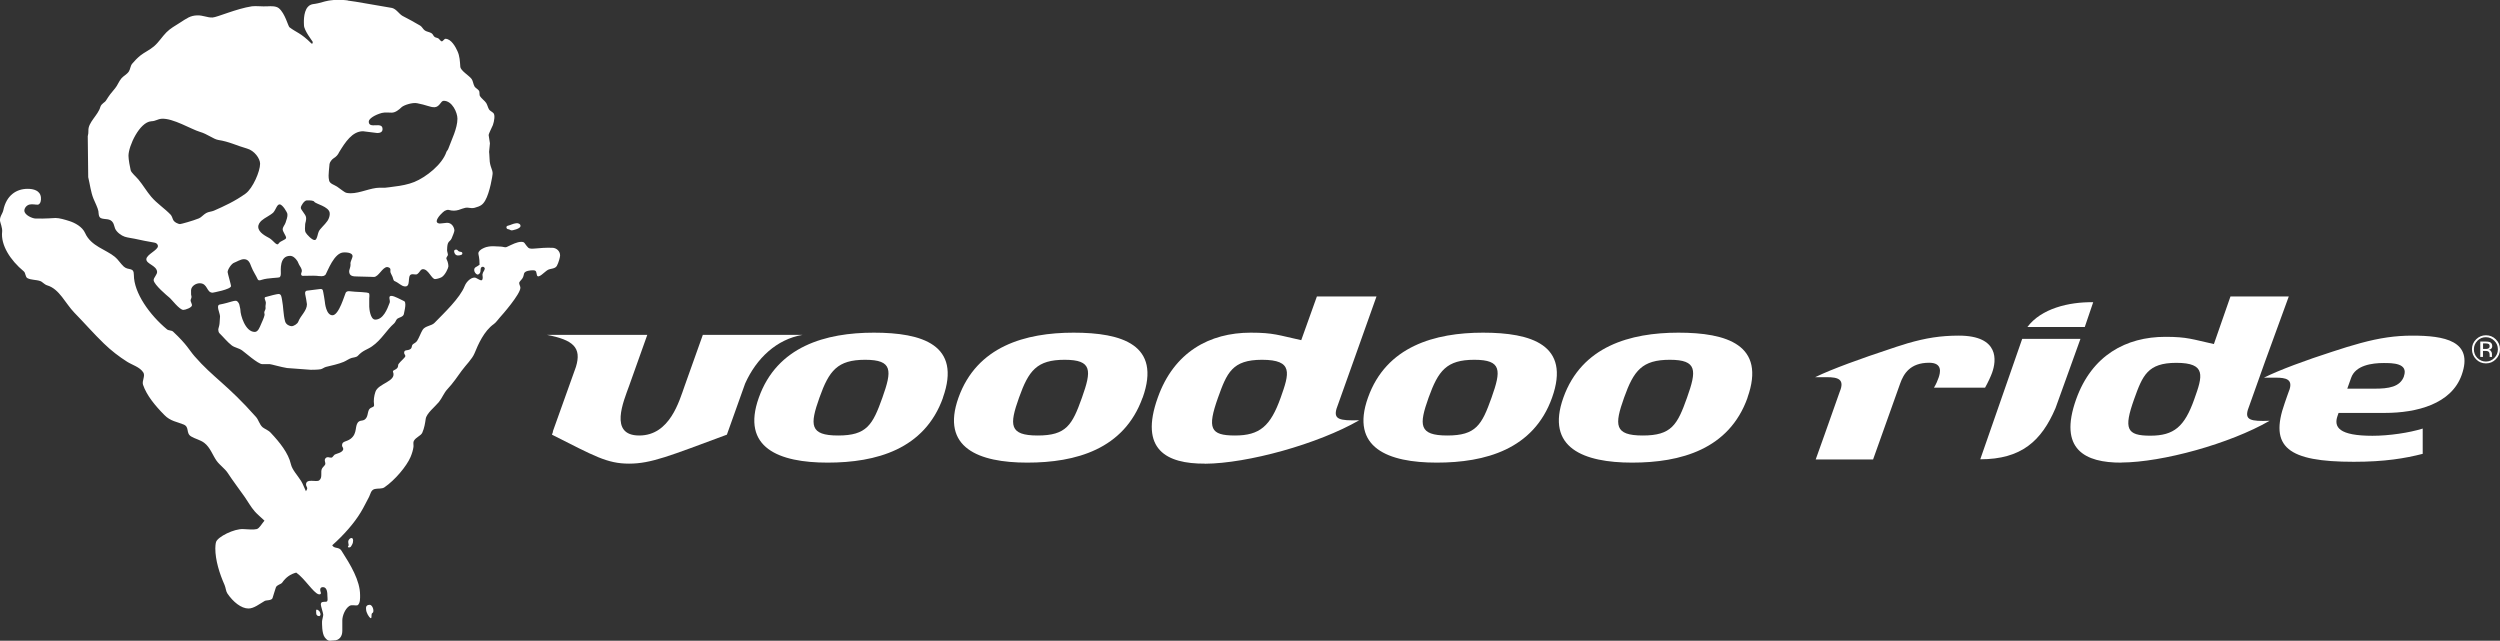 <?xml version="1.0" encoding="UTF-8"?>
<svg id="b" data-name="レイヤー 2" xmlns="http://www.w3.org/2000/svg" viewBox="0 0 270.09 69.22">
  <rect x="0" y="0" width="270.09" height="69.22" fill="#333333" stroke="none"/>
  <g id="c" data-name="レイヤー 2">
    <g>
      <path d="M167.68,42.96c-1.99,5.59-7.22,7.02-12.46,7.02s-9.37-1.59-7.43-7.02c1.97-5.55,7.23-7.02,12.43-7.02s9.5,1.3,7.46,7.02M161.14,42.96c1.04-2.92,1.14-4.09-1.86-4.09s-3.89,1.17-4.94,4.09c-1.05,2.95-1.08,4.09,2.02,4.09s3.73-1.14,4.78-4.09" style="fill: #fff; fill-rule: evenodd;"/>
      <path d="M101.88,42.96c-1.99,5.59-7.23,7.02-12.47,7.02s-9.37-1.59-7.43-7.02c1.97-5.55,7.23-7.02,12.43-7.02s9.5,1.3,7.46,7.02M95.33,42.96c1.04-2.92,1.14-4.09-1.86-4.09s-3.9,1.17-4.94,4.09c-1.05,2.95-1.07,4.09,2.02,4.09s3.73-1.14,4.78-4.09" style="fill: #fff; fill-rule: evenodd;"/>
      <path d="M123.44,42.96c-2,5.59-7.23,7.02-12.46,7.02s-9.37-1.59-7.43-7.02c1.99-5.55,7.23-7.02,12.44-7.02s9.5,1.3,7.46,7.02M116.89,42.96c1.04-2.92,1.14-4.09-1.87-4.09s-3.89,1.17-4.93,4.09c-1.05,2.95-1.08,4.09,2.02,4.09s3.73-1.14,4.78-4.09" style="fill: #fff; fill-rule: evenodd;"/>
      <path d="M188.8,42.96c-1.99,5.59-7.23,7.02-12.47,7.02s-9.37-1.59-7.43-7.02c1.98-5.55,7.23-7.02,12.43-7.02s9.5,1.3,7.46,7.02M182.26,42.96c1.04-2.92,1.14-4.09-1.86-4.09s-3.9,1.17-4.94,4.09c-1.05,2.95-1.08,4.09,2.02,4.09s3.73-1.14,4.78-4.09" style="fill: #fff; fill-rule: evenodd;"/>
      <path d="M138.36,42.96c.93-2.62,1.4-4.09-2.02-4.09-3.22,0-3.79,1.41-4.75,4.09-1.18,3.32-.85,4.09,1.83,4.09s3.84-1.01,4.94-4.09M130.16,50.09c-4.12.02-7.1-1.5-5.08-7.13,1.75-4.93,5.6-7.02,10.04-7.02,2.49,0,3.02.28,5.46.81l1.69-4.72h6.44l-2.38,6.69-1.74,4.88-.2.56c-.32,1.13.29,1.31,2.46,1.24-4.46,2.57-12.05,4.67-16.68,4.7" style="fill: #fff;"/>
      <path d="M86.71,36.18h-10.78l-1.96,5.5c-.59,1.65-1.6,5.37-4.91,5.37s-1.68-3.72-1.09-5.37l1.96-5.5h-10.83c2.8.54,3.77,1.35,3.12,3.46l-2.5,6.99h.03l-.12.33c4.55,2.29,5.94,3.13,8.33,3.13s4.39-.84,10.57-3.13l1.97-5.52c1.22-2.73,3.41-4.79,6.2-5.26" style="fill: #fff;"/>
      <path d="M247.27,42.34c.04-.1.07-.19.1-.28l-.1.28ZM265.95,40.51c-1.11,3.13-4.83,4.1-8.3,4.1h-5l-.11.32c-.44,1.23.18,2.15,3.77,2.15,1.78,0,3.97-.32,5.43-.78v2.73c-1.91.49-4.1.86-7.45.86-7.14,0-9.15-1.58-7.46-6.34l.25-.72.16-.45.12-.32c.33-1.08-.39-1.26-1.5-1.26,0,0-.51,0-1.27,0,1.63-.82,4.6-1.91,7.37-2.8,1.12-.37,2.12-.68,3.05-.93,2.1-.57,3.78-.81,5.61-.81,3.41,0,6.66.53,5.33,4.25M259.71,40.64c.5-1.42-1.24-1.42-2.19-1.42-1.26,0-3.03.24-3.51,1.59l-.42,1.18h2.95c1.5,0,2.76-.17,3.18-1.35" style="fill: #fff;"/>
      <path d="M237.06,43.13c.9-2.51,1.34-3.93-1.94-3.93-3.1,0-3.64,1.36-4.56,3.93-1.14,3.2-.82,3.94,1.75,3.94s3.7-.98,4.75-3.94M229.19,49.98c-3.95.02-6.82-1.44-4.89-6.85,1.69-4.73,5.38-6.74,9.64-6.74,2.39,0,2.91.27,5.24.78l1.79-5.14h6.3l-2.56,7.02-1.67,4.69-.19.53c-.32,1.09.27,1.27,2.35,1.19-4.28,2.47-11.57,4.49-16.02,4.51" style="fill: #fff;"/>
      <path d="M215.23,40.24c-.16.44-.45,1.07-.77,1.64h-5.52c.22-.36.4-.78.5-1.08.17-.49.48-1.61-1.02-1.61-2.05,0-2.76,1.18-3.14,2.26l-2.92,8.19h-6.2l1-2.8,1.59-4.5c.58-1.37-.17-1.59-1.38-1.59,0,0-.51,0-1.27,0,1.85-.9,5.06-2.05,8.09-3.05.5-.17.97-.33,1.42-.46l.47-.15c1.97-.57,3.57-.83,5.54-.83,4.45,0,4.04,2.77,3.61,3.97" style="fill: #fff;"/>
      <path d="M224.76,36.62l-2.69,7.47c-1.51,3.53-3.67,5.53-8.13,5.53l4.53-13.01h6.29Z" style="fill: #fff;"/>
      <path d="M225.23,35.33h-6.2c1.49-2,4.48-2.72,7.11-2.68l-.91,2.68Z" style="fill: #fff;"/>
      <path d="M269.64,38.81c-.29.3-.65.45-1.07.45s-.78-.15-1.07-.45c-.29-.3-.44-.65-.44-1.08s.15-.77.45-1.07c.29-.29.65-.44,1.06-.44s.78.15,1.07.44c.3.3.45.65.45,1.07s-.15.78-.45,1.08M267.65,36.82c-.25.25-.38.56-.38.92s.12.67.37.93c.26.25.56.39.92.39s.67-.13.92-.39c.25-.26.38-.56.38-.93s-.13-.67-.38-.92c-.25-.26-.56-.39-.92-.39s-.66.13-.92.39M268.54,36.9c.2,0,.35.02.45.06.17.07.26.21.26.43,0,.14-.05.25-.16.32-.06.04-.14.07-.24.08.13.02.23.07.28.17.06.09.09.17.09.26v.12s0,.08,0,.12c0,.05,0,.07.01.08v.02s-.26,0-.26,0c0,0,0-.01,0-.02,0,0,0,0,0-.02v-.05s0-.13,0-.13c0-.19-.05-.32-.16-.38-.06-.04-.17-.05-.33-.05h-.23v.65h-.29v-1.66h.58ZM268.86,37.16c-.07-.04-.19-.06-.35-.06h-.25v.6h.26c.13,0,.22-.01.28-.04.12-.05.17-.13.17-.26,0-.12-.04-.2-.11-.24" style="fill: #fff;"/>
      <path d="M29.56,22.93c-.36.35-.94.58-1.3.9-.19.17-.37.42-.36.69.02.61.83,1,1.21,1.21.45.27.79.9.99.58.2-.32.81-.38.81-.63,0-.2-.38-.67-.37-.91.01-.27.23-.46.31-.71.1-.31.24-.66.2-.94-.03-.2-.53-1.04-.84-1.04-.29,0-.4.55-.67.86M46.91,11.58c-.4.02-.88-.25-1.85-.43-.5-.1-1.41.2-1.66.42-.31.3-.69.6-1.08.6-.24,0-.74-.05-1.06.03-.77.21-1.42.62-1.42.94,0,.86,1.49-.08,1.49.81,0,.38-.37.42-.58.42l-1.53-.19c-1.16,0-1.92,1.18-2.58,2.26-.12.27-.31.49-.61.67-.17.1-.41.42-.43.61-.05.41-.1,1.13-.1,1.25s.01.38.06.55c.09.34.56.45.85.64.27.18.59.45.88.62.15.09.49.1.6.1,1.01,0,2.16-.6,3.14-.6h.59c.12,0,.71-.09,1.02-.13.64-.07,1.49-.23,2.12-.49,1.27-.52,3.02-1.89,3.47-3.25.03-.09.17-.22.2-.33.36-1,.99-2.2.99-3.26,0-.65-.56-1.93-1.48-1.93-.34,0-.41.67-1.02.7M16.35,13.1c-1.28.08-2.47,2.69-2.47,3.73,0,.38.16,1.26.24,1.57.07.26.56.67.84,1,.49.59.9,1.3,1.38,1.86.63.74,1.47,1.27,2.11,1.95.1.12.18.34.23.48.11.33.61.52.76.52.11,0,1.36-.34,2.05-.62.24-.09.48-.4.78-.57.26-.15.58-.15.84-.26,1.09-.48,2.28-1.02,3.43-1.85.77-.57,1.56-2.39,1.56-3.22,0-.57-.62-1.42-1.41-1.64-1.08-.3-1.92-.75-3.11-.93-.53-.09-1.16-.64-2-.88-.91-.27-2.9-1.49-4.11-1.41-.45.03-.63.25-1.12.27M32.5,22.46c0,.2.51.7.56.99.06.34-.09.65-.09.76,0,.33-.08.67.06.92.11.2.67.8.94.8.1,0,.15-.03.2-.12.13-.22.15-.51.26-.78.13-.32.67-.75.95-1.17.16-.23.28-.6.24-.86-.09-.7-1.54-.97-1.67-1.21-.06-.12-.44-.16-.82-.14-.25.01-.63.57-.63.79M37.56.06c.85.09,3.22.55,4.8.8.48.13.75.65,1.13.86.59.31,1.28.67,1.91,1.05.21.13.3.39.51.53.21.14.54.16.74.31.13.09.17.29.32.39.12.08.3.08.42.17.11.09.23.3.34.3s.28-.28.39-.28c.63,0,1.11.9,1.3,1.33.25.53.27,1.12.31,1.69.04.44.94.94,1.22,1.32.15.2.17.54.31.8.08.16.36.29.48.46.11.16.02.45.12.6.17.27.52.5.67.74.13.21.18.49.31.7.1.15.31.23.46.38.21.19.1.87-.05,1.3-.04.11-.46.95-.46,1.07s.14.79.14.9-.09.81-.09.93.04.23.05.74c.02.9.36,1.16.33,1.63,0,.12-.29,2.02-.81,2.9-.27.45-.49.59-1.14.77-.45.1-.61-.07-1,0-.24.05-.44.14-.72.23-.33.1-.69.11-1.06,0-.13-.04-.32.03-.45.1-.17.1-.82.7-.86,1.09-.02.2.2.32.44.27l.67-.07c.52-.02.8.51.8.84,0,.13-.19.59-.3.85-.11.26-.29.28-.39.51-.09.2-.1.65-.1.77s.08.33.09.44c.02.22-.26.31-.14.53.14.27.2.59.19.79-.02.18-.34.91-.72,1.14-.22.13-.6.21-.72.21-.37,0-.72-1.07-1.3-1.07-.28,0-.31.3-.62.53-.16.11-.44-.04-.66.04-.46.16.02,1.39-.71,1.29-.38-.05-.57-.35-1.09-.58-.14-.06-.15-.33-.22-.47-.29-.6-.22-.43-.22-.76,0-.24-.32-.28-.35-.28-.51,0-.93,1.07-1.44,1.07-.12,0-.25-.02-1.74-.05-.55,0-.93-.04-.93-.58,0-.12.15-.44.15-.67,0-.05-.01-.09-.01-.21s.23-.6.23-.72c0-.47-.86-.42-.95-.42-1.03,0-1.75,2.03-1.96,2.39-.13.13-.23.22-.76.16-.22-.04-.78-.05-1.71-.02-.1,0-.18-.07-.18-.19s.08-.23.08-.35c0-.21-.15-.43-.3-.67-.06-.09-.09-.24-.17-.37-.23-.36-.51-.58-.8-.58-1.16,0-1,1.54-1,1.9,0,.12,0,.25-.11.4-.15.1-1.26.06-1.96.29-.18.06-.34.1-.42-.04-.2-.45-.51-.88-.7-1.38-.17-.48-.34-.81-.8-.81-.35,0-.8.29-1.05.38-.3.1-.71.74-.71,1.01,0,.11.37,1.39.37,1.51,0,.37-1.99.72-1.99.72-.68,0-.51-1.02-1.4-1.02-.39,0-.9.29-.93.75,0,.47,0,.54.03.58.08.32-.12.37-.07.6.02.11.14.32.14.44,0,.26-.72.51-.93.51-.43,0-1.28-1.16-1.52-1.34-.23-.19-1.63-1.36-1.69-1.86-.03-.28.42-.63.37-.95-.1-.67-1.16-.81-1.16-1.32s1.25-.98,1.25-1.42c0-.22-.19-.35-.38-.38-.69-.12-1.44-.26-2.14-.42-.31-.07-.7-.1-1.07-.22-.35-.11-.88-.49-1.04-.89-.07-.17-.12-.44-.21-.6-.31-.54-.87-.33-1.31-.51-.29-.12-.25-.59-.28-.76-.08-.38-.32-.85-.53-1.34-.29-.71-.38-1.54-.57-2.33l-.05-4.42c.05-.19.08-.42.07-.6-.05-.9,1.06-1.69,1.29-2.57.13-.38.48-.47.61-.69.36-.57.52-.78.99-1.33.25-.29.39-.73.68-1.07.22-.26.6-.43.8-.74.16-.24.16-.6.36-.84.27-.32.55-.61.88-.88.42-.34,1-.59,1.48-1,.53-.46.88-1.05,1.34-1.51.42-.42.94-.71,1.4-1,.84-.54,1.17-.8,1.91-.83.61-.03,1.13.26,1.67.23.52-.03,2.56-.95,4.25-1.21.42-.06,1.13.04,1.72,0,.34-.02.9-.04,1.2.21.67.56.99,1.92,1.14,2.05.77.59,1.2.59,2.36,1.74.13.13.19-.09.14-.19-.03-.06-.93-1.22-.93-1.76,0-.12-.12-1.41.43-2,.33-.36.72-.27,1.09-.38.41-.13,1.2-.31,1.32-.31.63-.1,1.25-.07,1.89,0M49.49,27.09c.06.08.2.11.33.13.16.02.19.26,0,.32-.12.04-.19.06-.35.06-.31,0-.43-.34-.41-.51.05-.12.27-.21.43,0M56.13,24.2s.13.09.1.24c-.05.3-.9.45-.93.45-.18,0-.23-.12-.41-.13-.2-.02-.24-.3-.07-.36.4-.1.59-.24.93-.28.17-.02.24,0,.38.08M34.47,66.56c-.16.01-.32-.12-.31-.31,0-.15-.06-.45.12-.38.23.11.28.24.31.34.09.18.02.34-.12.36M52.38,29.05c0-.12-.1-.23-.22-.23-.31,0-.22.45-.26.54-.02.11-.14.33-.35.3-.18-.09-.32-.3-.32-.49,0-.33.25-.3.58-.57,0-.81-.13-1.06-.13-1.22,0-.45.93-.74,1.1-.74.24-.05.68-.05,1.33,0,.3.02.46.12.62.05.65-.3,1.11-.56,1.59-.56.41,0,.29.16.76.64.29.24,1.04-.05,2.6,0,.43.01.83.35.83.83,0,.17-.16.78-.35,1.12-.19.34-.67.28-.96.43-.36.19-1.04,1.01-1.19.59-.09-.29,0-.55-.44-.54-.26,0-.85.05-.95.34-.04.12-.06.36-.18.53-.13.2-.35.36-.35.51,0,.16.13.35.13.51,0,.69-2,2.98-2.22,3.21-.2.22-.41.54-.65.71-1.06.75-1.69,2.19-2.09,3.17-.26.62-.9,1.22-1.38,1.87-.39.54-.96,1.38-1.54,1.99-.38.4-.58.97-.93,1.4-.42.51-1.34,1.22-1.42,1.82-.06.44-.15,1-.37,1.49-.16.35-.69.47-.92.9-.08.16-.01.43-.03.62-.04.33-.16.73-.32,1.11-.43,1-1.68,2.49-2.82,3.27-.27.19-.73.1-1.04.18-.43.1-.46.55-.62.85-.27.49-.55,1.1-.9,1.67-.71,1.18-1.85,2.47-3.08,3.56.22.4.72.15.99.57,1,1.56,2.02,3.24,2.02,4.81,0,.32.03.85-.25,1.09-.3.09-.65-.1-.93.1-.46.32-.74,1.07-.74,1.54v1.14c0,.64-.37,1.03-.9,1.03-.46,0-.6.18-1-.34-.32-.43-.29-1.54-.29-1.7s.13-.58.13-.74-.26-.93-.26-1.09c0-.34.23-.29.56-.31.25,0,.15-.42.15-.62,0-.31-.02-.96-.48-.96-.43,0-.28.46-.23.59.03.11-.02.24-.25.18-.55-.15-1.52-1.73-2.41-2.34-.62.17-1.09.48-1.52,1.09-.13.18-.58.23-.68.52-.14.38-.23.78-.36,1.15-.1.27-.68.21-.84.3-.59.34-1.17.82-1.76.82-.78,0-1.66-.71-2.28-1.63-.16-.24-.17-.61-.3-.91-.55-1.24-1-2.68-1-3.96,0-.16.02-.49.08-.69.19-.56,1.95-1.44,2.93-1.39.69.04,1.09.08,1.46,0,.3-.07.58-.63.84-.91-.42-.4-.83-.74-1.05-1-.43-.49-.72-1.04-1.07-1.54-.59-.84-1.32-1.8-1.86-2.63-.28-.43-.84-.82-1.18-1.28-.43-.6-.7-1.47-1.35-1.96-.41-.31-.98-.43-1.4-.68-.62-.36-.15-1.02-.83-1.3-.66-.28-1.42-.35-2.07-1.02-1.02-1.03-1.92-2.13-2.31-3.27-.14-.42.27-.96.03-1.33-.37-.59-1.2-.81-1.75-1.16-.84-.53-1.73-1.21-2.51-1.97-1.07-1.03-2.16-2.28-3.19-3.33-.98-1.01-1.61-2.56-2.93-2.95-.33-.1-.51-.39-.77-.47-.43-.15-.94-.1-1.35-.3-.27-.13-.19-.57-.42-.75-1.45-1.2-2.5-2.84-2.33-4.29.04-.38-.21-.99-.23-1.15-.06-.45.28-.78.36-1.17.33-1.59,1.4-2.3,2.62-2.3.63,0,1.36.17,1.44.93.03.31-.03.69-.31.78-.25.02-.58-.08-.89-.02-.36.07-.59.4-.59.66,0,.49.88.86,1.22.86,1.03.03,1.99-.06,2.15-.06.42,0,1.02.18,1.52.34.55.18,1.37.59,1.68,1.3.63,1.41,2.26,1.77,3.21,2.56.34.27.61.73.96,1.05.51.46,1.09.02,1.09.9,0,1.95,1.72,4.34,3.59,5.89.16.13.49.09.64.23,1.56,1.46,1.74,2,2.33,2.67,2.01,2.31,3.5,3.02,6.63,6.55.29.32.37.81.72,1.12.15.14.65.32.9.62.95,1.01,1.88,2.17,2.15,3.35.14.63.71,1.2,1.11,1.84.2.32.33.72.52,1.1.08-.13.14-.25.14-.3,0-.16-.13-.25-.13-.42,0-.72,1.13-.21,1.43-.46.41-.33.07-.93.32-1.31.08-.13.3-.31.33-.43.05-.21-.22-.51.13-.73.23-.08.26.03.53.02.12,0,.21-.21.36-.33.1-.08.92-.21.92-.61,0-.16-.13-.22-.13-.38,0-.49.45-.36.92-.71.82-.62.38-1.49.91-1.88.15-.11.4-.07.57-.17.42-.26.33-.75.51-1.1.22-.35.59-.2.55-.53-.07-.49,0-.95.14-1.38.29-.95,2.32-1.12,1.91-2.17-.08-.21.29-.17.49-.47.07-.1.04-.28.1-.38.19-.28.74-.71.74-.86s-.13-.19-.13-.35c0-.37.32-.22.61-.37.29-.14.16-.38.32-.54.08-.09.33-.18.46-.37.24-.37.39-.85.61-1.21.27-.43.96-.42,1.27-.74,1-1.03,2.77-2.69,3.27-3.99.22-.57.86-1.06,1.23-.87.47.24.71.46.72-.08,0-.15-.04-.17-.03-.3.04-.29.24-.42.24-.61M38.15,58.36c0,.38-.13.49-.21.65-.1.2-.46.16-.32-.01.11-.11,0-.23,0-.47,0-.33.5-.63.53-.17M40.25,66.21c-.23.11,0,.67-.24.56-.14-.1-.45-.56-.46-.94,0-.1-.09-.47.38-.49.36,0,.53.77.32.87M34.92,31.55c.07.4.12.64.17,1.02.01.11.13,1.49.83,1.49s1.31-2.21,1.43-2.44c.07-.13.26-.18.38-.16.74.11,2.06.06,2.15.25.06.16.01.43.01.55v.87c0,.19.11,1.4.65,1.4.85,0,1.29-1.1,1.56-1.83.05-.12-.01-.3-.03-.49-.02-.2.08-.26.27-.24.31.04.94.38,1.33.57.1.05.11.2.12.33.02.23-.09.74-.16,1.06-.06.31-.55.38-.7.5-.15.12-.19.36-.34.5-.85.74-1.36,1.77-2.4,2.49-.51.36-.97.41-1.53,1.02-.15.16-.44.17-.67.23-.28.08-.58.31-.87.43-.55.23-1.29.39-1.91.54-.19.05-.37.21-.56.25-.32.06-.96.06-1.08.06l-2.56-.19c-.6-.09-1.74-.42-1.86-.42h-.82c-.45,0-1.93-1.32-2.17-1.48-.36-.26-.8-.3-1.12-.54-.48-.37-.9-.9-1.34-1.33-.08-.08-.12-.26-.12-.38s.13-.44.14-.68c.03-.46.05-.63.05-.74,0-.37-.47-1.2-.03-1.29,1.14-.21,1.7-.55,1.9-.34.16.16.22.31.24.46.02.14.09.33.09.47,0,.53.52,2.37,1.55,2.37.36,0,.53-.49.67-.81.14-.33.32-.69.39-1.01.02-.08-.03-.18-.03-.29,0-.12.15-.32.14-.44-.05-.38.09-.5,0-.76-.06-.19-.17-.37-.03-.45.48-.15,1.3-.34,1.43-.34.31,0,.32.33.38.64.15.73.12,1.55.33,2.32.1.36.5.52.71.52s.62-.24.71-.48c.25-.67.94-1.18.94-1.89,0-.12-.16-.98-.19-1.09-.05-.26.07-.38.21-.38.44-.06,1.16-.14,1.27-.16.23-.03.42-.08.46.28" style="fill: #fff;"/>
    </g>
  </g>
</svg>